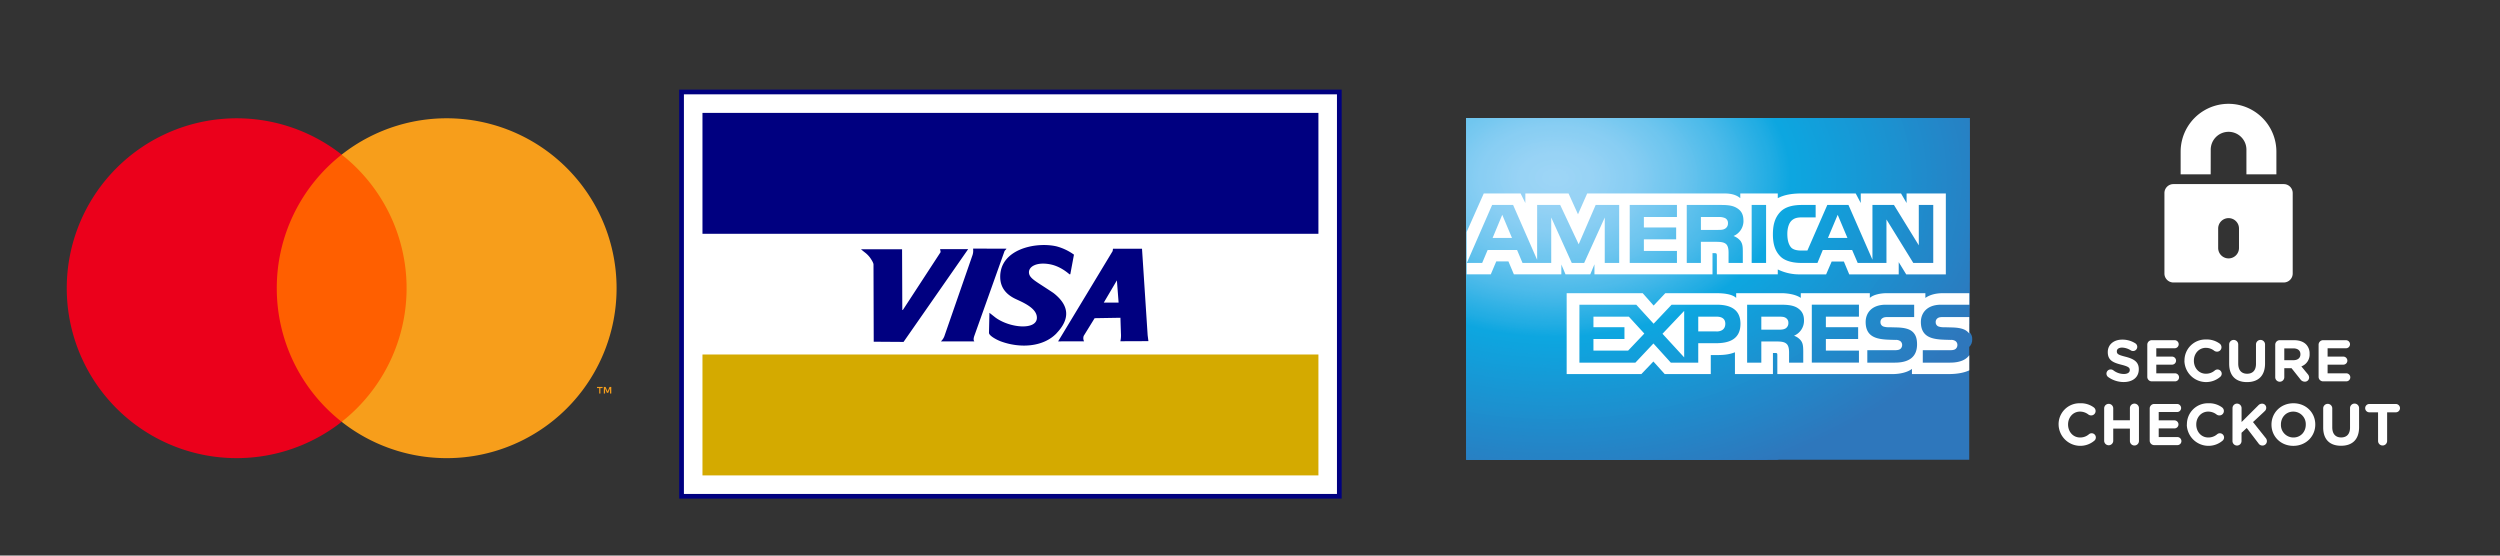 <?xml version="1.0" encoding="UTF-8" standalone="no"?>
<svg
   id="Layer_1"
   data-name="Layer 1"
   width="1800"
   height="400"
   viewBox="0 0 1800 400"
   version="1.1"
   xmlns="http://www.w3.org/2000/svg"
   xmlns:svg="http://www.w3.org/2000/svg">
  <rect x="0" y="0" width="1800" height="400" fill="#333333" stroke="none"/>
  <defs
     id="defs7">
    <style
       id="style2">.cls-1{fill:none;}.cls-2{clip-path:url(#clip-path);}.cls-3{fill:#2e77bc;}.cls-4{fill:#2d78bd;}.cls-5{fill:#2d79be;}.cls-6{fill:#2c7abe;}.cls-7{fill:#2b7bbf;}.cls-8{fill:#2a7cc0;}.cls-9{fill:#2a7dc1;}.cls-10{fill:#297ec1;}.cls-11{fill:#287fc2;}.cls-12{fill:#2880c3;}.cls-13{fill:#2781c4;}.cls-14{fill:#2682c5;}.cls-15{fill:#2583c5;}.cls-16{fill:#2584c6;}.cls-17{fill:#2485c7;}.cls-18{fill:#2386c8;}.cls-19{fill:#2387c9;}.cls-20{fill:#2288c9;}.cls-21{fill:#2189ca;}.cls-22{fill:#208acb;}.cls-23{fill:#208bcc;}.cls-24{fill:#1f8ccc;}.cls-25{fill:#1e8dcd;}.cls-26{fill:#1e8fce;}.cls-27{fill:#1d90cf;}.cls-28{fill:#1c91d0;}.cls-29{fill:#1b92d0;}.cls-30{fill:#1b93d1;}.cls-31{fill:#1a94d2;}.cls-32{fill:#1995d3;}.cls-33{fill:#1896d3;}.cls-34{fill:#1897d4;}.cls-35{fill:#1798d5;}.cls-36{fill:#1699d6;}.cls-37{fill:#169ad7;}.cls-38{fill:#159bd7;}.cls-39{fill:#149cd8;}.cls-40{fill:#139dd9;}.cls-41{fill:#139eda;}.cls-42{fill:#129fdb;}.cls-43{fill:#11a0db;}.cls-44{fill:#11a1dc;}.cls-45{fill:#10a2dd;}.cls-46{fill:#0fa3de;}.cls-47{fill:#0ea4de;}.cls-48{fill:#0ea5df;}.cls-49{fill:#0da6e0;}.cls-50{fill:#0ea6e0;}.cls-51{fill:#0fa7e0;}.cls-52{fill:#10a7e0;}.cls-53{fill:#11a7e1;}.cls-54{fill:#12a8e1;}.cls-55{fill:#13a8e1;}.cls-56{fill:#14a8e1;}.cls-57{fill:#15a9e1;}.cls-58{fill:#16a9e1;}.cls-59{fill:#17a9e1;}.cls-60{fill:#19aae2;}.cls-61{fill:#1aaae2;}.cls-62{fill:#1baae2;}.cls-63{fill:#1cabe2;}.cls-64{fill:#1dabe2;}.cls-65{fill:#1eabe2;}.cls-66{fill:#1face2;}.cls-67{fill:#20ace3;}.cls-68{fill:#21ace3;}.cls-69{fill:#22ade3;}.cls-70{fill:#23ade3;}.cls-71{fill:#24ade3;}.cls-72{fill:#25aee3;}.cls-73{fill:#26aee4;}.cls-74{fill:#27aee4;}.cls-75{fill:#28afe4;}.cls-76{fill:#29afe4;}.cls-77{fill:#2aafe4;}.cls-78{fill:#2bb0e4;}.cls-79{fill:#2cb0e5;}.cls-80{fill:#2db0e5;}.cls-81{fill:#2eb1e5;}.cls-82{fill:#2fb1e5;}.cls-83{fill:#30b1e5;}.cls-84{fill:#31b2e5;}.cls-85{fill:#32b2e6;}.cls-86{fill:#33b2e6;}.cls-87{fill:#34b3e6;}.cls-88{fill:#35b3e6;}.cls-89{fill:#36b3e6;}.cls-90{fill:#37b4e6;}.cls-91{fill:#39b4e7;}.cls-92{fill:#3ab4e7;}.cls-93{fill:#3bb5e7;}.cls-94{fill:#3cb5e7;}.cls-95{fill:#3db5e7;}.cls-96{fill:#3eb6e7;}.cls-97{fill:#3fb6e8;}.cls-98{fill:#40b6e8;}.cls-99{fill:#41b7e8;}.cls-100{fill:#42b7e8;}.cls-101{fill:#43b7e8;}.cls-102{fill:#44b8e8;}.cls-103{fill:#45b8e9;}.cls-104{fill:#46b8e9;}.cls-105{fill:#47b9e9;}.cls-106{fill:#48b9e9;}.cls-107{fill:#49b9e9;}.cls-108{fill:#4abae9;}.cls-109{fill:#4bbaea;}.cls-110{fill:#4cbaea;}.cls-111{fill:#4dbbea;}.cls-112{fill:#4ebbea;}.cls-113{fill:#4fbbea;}.cls-114{fill:#50bcea;}.cls-115{fill:#51bcea;}.cls-116{fill:#52bceb;}.cls-117{fill:#53bdeb;}.cls-118{fill:#54bdeb;}.cls-119{fill:#55bdeb;}.cls-120{fill:#56beeb;}.cls-121{fill:#57beeb;}.cls-122{fill:#58beec;}.cls-123{fill:#59bfec;}.cls-124{fill:#5abfec;}.cls-125{fill:#5bbfec;}.cls-126{fill:#5cc0ec;}.cls-127{fill:#5dc0ec;}.cls-128{fill:#5ec0ec;}.cls-129{fill:#60c1ed;}.cls-130{fill:#61c1ed;}.cls-131{fill:#62c1ed;}.cls-132{fill:#63c2ed;}.cls-133{fill:#64c2ed;}.cls-134{fill:#65c2ed;}.cls-135{fill:#66c3ed;}.cls-136{fill:#67c3ee;}.cls-137{fill:#68c3ee;}.cls-138{fill:#69c4ee;}.cls-139{fill:#6ac4ee;}.cls-140{fill:#6bc4ee;}.cls-141{fill:#6cc5ee;}.cls-142{fill:#6dc5ef;}.cls-143{fill:#6ec5ef;}.cls-144{fill:#6fc6ef;}.cls-145{fill:#70c6ef;}.cls-146{fill:#71c6ef;}.cls-147{fill:#72c7ef;}.cls-148{fill:#73c7f0;}.cls-149{fill:#74c7f0;}.cls-150{fill:#75c8f0;}.cls-151{fill:#76c8f0;}.cls-152{fill:#77c8f0;}.cls-153{fill:#78c9f0;}.cls-154{fill:#79c9f1;}.cls-155{fill:#7ac9f1;}.cls-156{fill:#7bcaf1;}.cls-157{fill:#7dcaf1;}.cls-158{fill:#7ecaf1;}.cls-159{fill:#7fcbf1;}.cls-160{fill:#80cbf2;}.cls-161{fill:#81cbf2;}.cls-162{fill:#82ccf2;}.cls-163{fill:#83ccf2;}.cls-164{fill:#84ccf2;}.cls-165{fill:#85cdf2;}.cls-166{fill:#86cdf3;}.cls-167{fill:#87cdf3;}.cls-168{fill:#88cef3;}.cls-169{fill:#89cef3;}.cls-170{fill:#8acef3;}.cls-171{fill:#8bcff3;}.cls-172{fill:#8ccff3;}.cls-173{fill:#8dcff4;}.cls-174{fill:#8ed0f4;}.cls-175{fill:#8fd0f4;}.cls-176{fill:#91d1f4;}.cls-177{fill:#92d1f4;}.cls-178{fill:#93d1f4;}.cls-179{fill:#94d2f4;}.cls-180{fill:#95d2f5;}.cls-181{fill:#96d2f5;}.cls-182{fill:#97d3f5;}.cls-183{fill:#98d3f5;}.cls-184{fill:#99d4f5;}.cls-185{fill:#9bd4f6;}.cls-186{fill:#9cd5f6;}.cls-187{fill:#9dd5f6;}.cls-188{fill:#fff;}.cls-189{fill:#ff5f00;}.cls-190{fill:#eb001b;}.cls-191{fill:#f79e1b;}.cls-192,.cls-194{fill:navy;}.cls-193{fill:#d4aa00;}.cls-194{fill-rule:evenodd;}</style>
    <clipPath
       id="clip-path">
      <path
         class="cls-1"
         d="M1417.85,85H1056V331h361.85V249.81a7.2,7.2,0,0,0,2.15-5.41,6.6,6.6,0,0,0-2.15-5.39"
         id="path4" />
    </clipPath>
  </defs>
  <g
     class="cls-2"
     clip-path="url(#clip-path)"
     id="g393">
    <rect
       class="cls-3"
       x="1056"
       y="85"
       width="364"
       height="246"
       id="rect9" />
    <path
       class="cls-3"
       d="M1421,128V84H1055V332h212.06v3.31q7.43-2.43,14.64-5.08,14.43-5.31,28-11.52A347.3,347.3,0,0,0,1360,290.62a281.68,281.68,0,0,0,41.47-34,234.66,234.66,0,0,0,17-19q3.93-4.87,7.5-9.91H1421Z"
       id="path11" />
    <path
       class="cls-4"
       d="M1421,128V84H1055V332h195.61v5.66c40.2-11.52,76.39-28.18,106.79-48.77a277.94,277.94,0,0,0,41-33.68,231.63,231.63,0,0,0,16.83-18.76q3.87-4.84,7.42-9.81H1421Z"
       id="path13" />
    <path
       class="cls-5"
       d="M1421,128V84H1055V332h194.21v3.4c39.76-11.39,75.56-27.87,105.63-48.24s54.41-44.62,71.23-71.56H1421Z"
       id="path15" />
    <path
       class="cls-6"
       d="M1421,128V84H1055V332h192.8v1.15c39.33-11.27,74.75-27.57,104.49-47.72s53.81-44.14,70.45-70.78H1421Z"
       id="path17" />
    <path
       class="cls-7"
       d="M1421,128V84H1055V332h161.52v6.3q15.27-3.21,29.87-7.4c38.9-11.15,73.93-27.27,103.34-47.2s53.23-43.65,69.68-70q3.09-4.95,5.82-10H1421Z"
       id="path19" />
    <path
       class="cls-8"
       d="M1421,128V84H1055V332h160.45v4q15.1-3.18,29.54-7.32c38.46-11,73.1-27,102.19-46.67s52.63-43.17,68.9-69.22a178,178,0,0,0,10.81-20H1421Z"
       id="path21" />
    <path
       class="cls-9"
       d="M1421,128V84H1055V332h128.91v6.93a433.36,433.36,0,0,0,59.67-12.54c38-10.9,72.28-26.67,101.05-46.15s52-42.69,68.12-68.45A175.56,175.56,0,0,0,1423.44,192H1421Z"
       id="path23" />
    <path
       class="cls-10"
       d="M1421,128V84H1055V332h128.18v4.54a427.54,427.54,0,0,0,59-12.41c37.6-10.77,71.46-26.36,99.89-45.62s51.45-42.2,67.35-67.67a166,166,0,0,0,18.32-40H1421Z"
       id="path25" />
    <path
       class="cls-11"
       d="M1421,128V84H1055V332h64.85v6.41c85.78,0,163.45-23.55,219.67-61.63,28.11-19,50.85-41.72,66.57-66.89a164.05,164.05,0,0,0,18.11-39.5H1421Z"
       id="path27" />
    <path
       class="cls-12"
       d="M1426.9,128a144.49,144.49,0,0,0-6.24-41.92c-.51-1.69-1.06-3.38-1.63-5.06v3H1055V330.64h-4.5q3.72.58,7.47,1.1a450.92,450.92,0,0,0,61.88,4.23C1289.43,336,1426.9,242.85,1426.9,128Z"
       id="path29" />
    <path
       class="cls-13"
       d="M1423.28,128a142.88,142.88,0,0,0-6.16-41.43c-.51-1.67-1-3.34-1.61-5V84H1055V328.26h-3.68c2.45.38,4.9.74,7.37,1.08a445.5,445.5,0,0,0,61.16,4.18C1287.43,333.52,1423.28,241.49,1423.28,128Z"
       id="path31" />
    <path
       class="cls-14"
       d="M1419.67,128a141.2,141.2,0,0,0-6.09-40.93q-1.5-5-3.35-9.83V84H1055V325.87h-2.86q3.61.57,7.28,1.08a441.3,441.3,0,0,0,60.43,4.12C1285.44,331.07,1419.67,240.14,1419.67,128Z"
       id="path33" />
    <path
       class="cls-15"
       d="M1416.06,128a139.2,139.2,0,0,0-6-40.44q-1.49-4.91-3.31-9.71V84H1055V323.49h-2c2.39.37,4.79.73,7.2,1.06a435.5,435.5,0,0,0,59.7,4.08C1283.44,328.63,1416.06,238.79,1416.06,128Z"
       id="path35" />
    <path
       class="cls-16"
       d="M1412.45,128a137.59,137.59,0,0,0-6-39.95q-1.45-4.83-3.27-9.59V84H1055V321.1h-1.23q3.54.56,7.11,1a429.81,429.81,0,0,0,59,4C1281.45,326.18,1412.45,237.44,1412.45,128Z"
       id="path37" />
    <path
       class="cls-17"
       d="M1408.83,128A136,136,0,0,0,1403,88.52q-1.44-4.77-3.22-9.47v5H1055V318.72h-.42q3.5.54,7,1a425.62,425.62,0,0,0,58.24,4C1279.45,323.73,1408.83,236.09,1408.83,128Z"
       id="path39" />
    <path
       class="cls-18"
       d="M1405.22,128a134,134,0,0,0-5.8-39q-1.43-4.72-3.18-9.35V84H1055V315.2h-6.47q6.84,1.19,13.8,2.16a420.07,420.07,0,0,0,57.52,3.93C1277.46,321.29,1405.22,234.74,1405.22,128Z"
       id="path41" />
    <path
       class="cls-19"
       d="M1401.61,128a132.73,132.73,0,0,0-5.72-38.47q-1.41-4.67-3.15-9.23V84H1055V312.83h-5.57c4.5.78,9,1.5,13.63,2.13a414.17,414.17,0,0,0,56.79,3.88C1275.46,318.84,1401.61,233.39,1401.61,128Z"
       id="path43" />
    <path
       class="cls-20"
       d="M1398,128a131.12,131.12,0,0,0-5.65-38q-1.39-4.59-3.11-9.11V84H1055V310.46h-4.67c4.45.77,8.93,1.48,13.46,2.1a408.49,408.49,0,0,0,56.06,3.83C1273.46,316.39,1398,232,1398,128Z"
       id="path45" />
    <path
       class="cls-21"
       d="M1394.38,128a129.38,129.38,0,0,0-5.57-37.48q-1.38-4.55-3.07-9V84H1055V308.09h-3.76q6.57,1.14,13.28,2.08a404.3,404.3,0,0,0,55.33,3.77C1271.47,313.94,1394.38,230.68,1394.38,128Z"
       id="path47" />
    <path
       class="cls-22"
       d="M1390.77,128a127.48,127.48,0,0,0-5.5-37q-1.35-4.48-3-8.88V84H1055V305.72h-2.86q6.49,1.13,13.11,2a398.49,398.49,0,0,0,54.6,3.73C1269.47,311.5,1390.77,229.33,1390.77,128Z"
       id="path49" />
    <path
       class="cls-23"
       d="M1387.16,128a125.87,125.87,0,0,0-5.43-36.5q-1.34-4.41-3-8.76V84H1055V303.35h-2q6.4,1.11,12.93,2a393.06,393.06,0,0,0,53.88,3.68C1267.48,309.05,1387.16,228,1387.16,128Z"
       id="path51" />
    <path
       class="cls-24"
       d="M1383.55,128a124.09,124.09,0,0,0-5.36-36q-1.32-4.37-2.94-8.65V84H1055V301h-1.06q6.33,1.09,12.76,2a387.27,387.27,0,0,0,53.15,3.63C1265.48,306.6,1383.55,226.63,1383.55,128Z"
       id="path53" />
    <path
       class="cls-25"
       d="M1379.94,128a122.19,122.19,0,0,0-5.29-35.51q-1.29-4.31-2.9-8.52v0H1055V298.61h-.15q6.23,1.08,12.58,2a383.06,383.06,0,0,0,52.42,3.58C1263.49,304.16,1379.94,225.28,1379.94,128Z"
       id="path55" />
    <path
       class="cls-26"
       d="M1376.32,128a120.57,120.57,0,0,0-5.21-35c-.85-2.82-1.81-5.63-2.86-8.4-.53-1.39-1.08-2.77-1.66-4.15V84H1055V295.12h-5.37q3,.58,6.12,1.12,6.15,1.06,12.41,1.94a377.27,377.27,0,0,0,51.69,3.53C1261.49,301.71,1376.32,223.93,1376.32,128Z"
       id="path57" />
    <path
       class="cls-27"
       d="M1372.71,128a118.9,118.9,0,0,0-5.14-34.52A126,126,0,0,0,1361.34,77v7H1055V292.76h-4.38q3,.58,6,1.11,6.06,1,12.24,1.91a371.59,371.59,0,0,0,51,3.48C1259.5,299.26,1372.71,222.58,1372.71,128Z"
       id="path59" />
    <path
       class="cls-28"
       d="M1369.1,128A117.29,117.29,0,0,0,1364,94a125.81,125.81,0,0,0-6.14-16.18V84H1055V290.41h-3.39q3,.57,5.94,1.09,6,1,12.06,1.89a367.64,367.64,0,0,0,50.24,3.43C1257.5,296.82,1369.1,221.22,1369.1,128Z"
       id="path61" />
    <path
       class="cls-29"
       d="M1365.49,128a115.67,115.67,0,0,0-5-33.54,124.19,124.19,0,0,0-6.06-15.94V84H1055V288.06h-2.4c1.94.37,3.9.73,5.86,1.07q5.88,1,11.88,1.86a361.85,361.85,0,0,0,49.51,3.38C1255.51,294.37,1365.49,219.87,1365.49,128Z"
       id="path63" />
    <path
       class="cls-30"
       d="M1361.87,128a114,114,0,0,0-4.91-33,123.7,123.7,0,0,0-6-15.72V84H1055V285.7h-1.41c1.91.37,3.84.72,5.77,1.06,3.87.67,7.77,1.29,11.71,1.83a354.59,354.59,0,0,0,48.78,3.33C1253.51,291.92,1361.87,218.52,1361.87,128Z"
       id="path65" />
    <path
       class="cls-31"
       d="M1358.26,128a112.37,112.37,0,0,0-4.84-32.55A121.45,121.45,0,0,0,1347.54,80v4H1055V282.21h-6q11.19,2.37,22.85,4a348.8,348.8,0,0,0,48,3.28C1251.52,289.47,1358.26,217.17,1358.26,128Z"
       id="path67" />
    <path
       class="cls-32"
       d="M1354.65,128a110.47,110.47,0,0,0-4.77-32.06,119.2,119.2,0,0,0-5.79-15.24V84H1055V279.88h-5q11,2.33,22.51,3.92a344.58,344.58,0,0,0,47.32,3.23C1249.52,287,1354.65,215.82,1354.65,128Z"
       id="path69" />
    <path
       class="cls-33"
       d="M1351,128a108.81,108.81,0,0,0-4.7-31.57,117.52,117.52,0,0,0-5.7-15V84H1055V277.54h-3.9q10.86,2.29,22.15,3.86a339.05,339.05,0,0,0,46.6,3.18C1247.53,284.58,1351,214.47,1351,128Z"
       id="path71" />
    <path
       class="cls-34"
       d="M1347.42,128a107.08,107.08,0,0,0-4.62-31.07,114.06,114.06,0,0,0-5.61-14.78V84H1055V275.2h-2.83q10.69,2.25,21.81,3.8a333.37,333.37,0,0,0,45.87,3.13C1245.53,282.13,1347.42,213.12,1347.42,128Z"
       id="path73" />
    <path
       class="cls-35"
       d="M1343.81,128a105.18,105.18,0,0,0-4.55-30.58,113.29,113.29,0,0,0-5.52-14.54V84H1055V272.87h-1.75q10.51,2.2,21.46,3.73a327.57,327.57,0,0,0,45.14,3.09C1243.54,279.69,1343.81,211.76,1343.81,128Z"
       id="path75" />
    <path
       class="cls-36"
       d="M1340.2,128a103.57,103.57,0,0,0-4.48-30.09,110.14,110.14,0,0,0-5.43-14.3V84H1055V270.53h-.68q10.35,2.18,21.12,3.68a323.26,323.26,0,0,0,44.41,3C1241.54,277.24,1340.2,210.41,1340.2,128Z"
       id="path77" />
    <path
       class="cls-37"
       d="M1336.59,128a101.84,101.84,0,0,0-4.41-29.59,108.94,108.94,0,0,0-5.34-14.07c-1-2.3-2.19-4.58-3.4-6.82V84H1055V267.08h-4.67c1.68.38,3.37.76,5.06,1.11q10.18,2.15,20.78,3.62a317.58,317.58,0,0,0,43.68,3C1239.55,274.79,1336.59,209.06,1336.59,128Z"
       id="path79" />
    <path
       class="cls-38"
       d="M1333,128a100.61,100.61,0,0,0-4.33-29.1A108,108,0,0,0,1323.39,85q-1.55-3.39-3.35-6.7V84H1055V264.76h-3.51c1.65.38,3.31.74,5,1.1,6.67,1.4,13.49,2.59,20.42,3.55a312,312,0,0,0,43,2.94C1237.55,272.35,1333,207.71,1333,128Z"
       id="path81" />
    <path
       class="cls-39"
       d="M1329.36,128a98.65,98.65,0,0,0-4.25-28.61,107.26,107.26,0,0,0-5.17-13.6q-1.53-3.33-3.29-6.59V84H1055V262.44h-2.35q2.43.56,4.89,1.08,9.84,2.07,20.08,3.5a307.83,307.83,0,0,0,42.23,2.88C1235.56,269.9,1329.36,206.36,1329.36,128Z"
       id="path83" />
    <path
       class="cls-40"
       d="M1325.75,128a97,97,0,0,0-4.18-28.11,103.65,103.65,0,0,0-5.08-13.37q-1.5-3.27-3.23-6.48v4H1055V259h-6q4.73,1.17,9.57,2.19c6.44,1.36,13,2.51,19.73,3.44a302,302,0,0,0,41.5,2.83C1233.56,267.45,1325.75,205,1325.75,128Z"
       id="path85" />
    <path
       class="cls-41"
       d="M1322.14,128a95.37,95.37,0,0,0-4.11-27.62,102.89,102.89,0,0,0-5-13.13q-1.47-3.23-3.18-6.37V84H1055V256.69h-4.71q4.65,1.15,9.4,2.15,9.51,2,19.39,3.38a296.35,296.35,0,0,0,40.77,2.79C1231.57,265,1322.14,203.66,1322.14,128Z"
       id="path87" />
    <path
       class="cls-42"
       d="M1318.53,128a93.42,93.42,0,0,0-4-27.13,99.17,99.17,0,0,0-4.9-12.89c-1-2.11-2-4.2-3.12-6.26V84H1055V254.39h-3.47c3,.76,6.12,1.46,9.24,2.12q9.33,2,19,3.31a290.56,290.56,0,0,0,40,2.74C1229.57,262.56,1318.53,202.3,1318.53,128Z"
       id="path89" />
    <path
       class="cls-43"
       d="M1314.91,128a91.68,91.68,0,0,0-4-26.63,99.22,99.22,0,0,0-4.81-12.67c-1-2.07-2-4.11-3.06-6.14V84H1055V252.09h-2.22c3,.74,6,1.44,9.06,2.08q9.17,1.94,18.69,3.26a286.62,286.62,0,0,0,39.32,2.68C1227.58,260.11,1314.91,201,1314.91,128Z"
       id="path91" />
    <path
       class="cls-44"
       d="M1311.3,128c0-17.91-5.36-35-15-50.48V84H1055V249.8h-1c2.93.72,5.9,1.4,8.89,2q9,1.9,18.35,3.2a280.94,280.94,0,0,0,38.59,2.63C1225.58,257.66,1311.3,199.6,1311.3,128Z"
       id="path93" />
    <path
       class="cls-45"
       d="M1307.69,128c0-17.57-5.26-34.31-14.76-49.53V84H1055V246.39h-4q2.13.57,4.29,1.11,4.32,1.06,8.73,2,8.82,1.86,18,3.13a275.13,275.13,0,0,0,37.86,2.59C1223.59,255.22,1307.69,198.25,1307.69,128Z"
       id="path95" />
    <path
       class="cls-46"
       d="M1304.08,128c0-17.23-5.16-33.65-14.48-48.58V84H1055V243h-6.86a260.84,260.84,0,0,0,71.71,9.81C1221.59,252.77,1304.08,196.9,1304.08,128Z"
       id="path97" />
    <path
       class="cls-47"
       d="M1300.46,128c0-16.9-5-33-14.19-47.63V84H1055V240.71h-5.46a256,256,0,0,0,70.31,9.61C1219.6,250.32,1300.46,195.55,1300.46,128Z"
       id="path99" />
    <path
       class="cls-48"
       d="M1296.85,128c0-16.56-4.95-32.33-13.91-46.67V84H1055V238.45h-4a250.69,250.69,0,0,0,68.9,9.43C1217.6,247.88,1296.85,194.2,1296.85,128Z"
       id="path101" />
    <path
       class="cls-49"
       d="M1293.24,128c0-16.22-4.85-31.67-13.63-45.72V84H1055V236.2h-2.65a245.92,245.92,0,0,0,67.5,9.23C1215.61,245.43,1293.24,192.84,1293.24,128Z"
       id="path103" />
    <path
       class="cls-49"
       d="M1289.63,128c0-15.88-4.75-31-13.35-44.77V84H1055V234h-1.24a240.93,240.93,0,0,0,66.09,9C1213.61,243,1289.63,191.49,1289.63,128Z"
       id="path105" />
    <path
       class="cls-50"
       d="M1288.93,128c0-15.82-4.74-30.88-13.29-44.58V84H1055V233.51h-1a239.83,239.83,0,0,0,65.82,9C1213.23,242.51,1288.93,191.23,1288.93,128Z"
       id="path107" />
    <path
       class="cls-51"
       d="M1288.23,128c0-15.75-4.72-30.75-13.24-44.4V84H1055V233.07h-.69a238.62,238.62,0,0,0,65.54,9C1212.84,242,1288.23,191,1288.23,128Z"
       id="path109" />
    <path
       class="cls-52"
       d="M1287.52,128c0-15.69-4.69-30.63-13.17-44.22V84H1055V232.63h-.42a237.53,237.53,0,0,0,65.27,8.93C1212.45,241.56,1287.52,190.71,1287.52,128Z"
       id="path111" />
    <path
       class="cls-53"
       d="M1286.82,128c0-15.62-4.67-30.5-13.12-44v0H1055V232.2h-.15a236.77,236.77,0,0,0,65,8.88C1212.07,241.08,1286.82,190.44,1286.82,128Z"
       id="path113" />
    <path
       class="cls-54"
       d="M1286.12,128c0-15.56-4.65-30.37-13.06-43.85q-1.59-2.52-3.33-5V84H1055V230.66h-3.58c1.23.38,2.46.74,3.7,1.1a235.68,235.68,0,0,0,64.73,8.85C1211.68,240.61,1286.12,190.18,1286.12,128Z"
       id="path115" />
    <path
       class="cls-55"
       d="M1285.42,128c0-15.49-4.63-30.24-13-43.66-1.05-1.68-2.15-3.33-3.32-5V84H1055V229.07h-6.94c2.42.79,4.86,1.54,7.34,2.25a234.47,234.47,0,0,0,64.45,8.81C1211.29,240.13,1285.42,189.92,1285.42,128Z"
       id="path117" />
    <path
       class="cls-56"
       d="M1284.72,128c0-15.42-4.61-30.11-13-43.48q-1.57-2.5-3.31-4.94V84H1055V228.65h-6.63c2.4.78,4.83,1.53,7.3,2.23a233.33,233.33,0,0,0,64.18,8.78C1210.9,239.66,1284.72,189.66,1284.72,128Z"
       id="path119" />
    <path
       class="cls-57"
       d="M1284,128c0-15.36-4.59-30-12.9-43.29-1-1.66-2.14-3.31-3.29-4.93V84H1055V228.22h-6.33c2.39.78,4.82,1.52,7.27,2.23a233,233,0,0,0,63.91,8.74C1210.52,239.19,1284,189.4,1284,128Z"
       id="path121" />
    <path
       class="cls-58"
       d="M1283.32,128c0-15.29-4.57-29.86-12.85-43.11-1-1.65-2.12-3.29-3.27-4.9v4H1055V227.79h-6c2.39.78,4.8,1.52,7.25,2.22a231.73,231.73,0,0,0,63.63,8.7C1210.13,238.71,1283.32,189.13,1283.32,128Z"
       id="path123" />
    <path
       class="cls-59"
       d="M1282.62,128c0-15.23-4.56-29.73-12.79-42.92q-1.55-2.48-3.26-4.89V84H1055V227.36h-5.72c2.37.78,4.77,1.51,7.21,2.21a230.59,230.59,0,0,0,63.36,8.67C1209.74,238.24,1282.62,188.87,1282.62,128Z"
       id="path125" />
    <path
       class="cls-60"
       d="M1281.92,128c0-15.16-4.54-29.6-12.74-42.74-1-1.64-2.11-3.26-3.24-4.86V84H1055V226.94h-5.42c2.36.77,4.76,1.5,7.18,2.19a229.5,229.5,0,0,0,63.09,8.63C1209.36,237.76,1281.92,188.61,1281.92,128Z"
       id="path127" />
    <path
       class="cls-61"
       d="M1281.22,128c0-15.1-4.52-29.47-12.68-42.55q-1.53-2.46-3.23-4.84V84H1055V226.51h-5.11q3.52,1.16,7.14,2.19a228.8,228.8,0,0,0,62.82,8.59C1209,237.29,1281.22,188.35,1281.22,128Z"
       id="path129" />
    <path
       class="cls-62"
       d="M1280.52,128c0-15-4.5-29.35-12.63-42.37-1-1.63-2.09-3.23-3.22-4.82V84H1055V226.08h-4.81q3.51,1.14,7.12,2.18a227.53,227.53,0,0,0,62.54,8.55C1208.58,236.81,1280.52,188.08,1280.52,128Z"
       id="path131" />
    <path
       class="cls-63"
       d="M1279.82,128c0-15-4.48-29.22-12.57-42.18-1-1.62-2.08-3.22-3.21-4.8v3H1055V225.65h-4.51c2.33.76,4.7,1.49,7.09,2.17a226.44,226.44,0,0,0,62.27,8.52C1208.2,236.34,1279.82,187.82,1279.82,128Z"
       id="path133" />
    <path
       class="cls-64"
       d="M1279.12,128c0-14.9-4.46-29.09-12.52-42q-1.51-2.42-3.19-4.78V84H1055V225.22h-4.2q3.48,1.14,7,2.16a225.73,225.73,0,0,0,62,8.48C1207.81,235.86,1279.12,187.56,1279.12,128Z"
       id="path135" />
    <path
       class="cls-65"
       d="M1278.42,128c0-14.83-4.44-29-12.47-41.81q-1.5-2.42-3.17-4.76V84H1055V224.8h-3.9q3.47,1.13,7,2.15a225,225,0,0,0,61.73,8.44C1207.42,235.39,1278.42,187.3,1278.42,128Z"
       id="path137" />
    <path
       class="cls-66"
       d="M1277.71,128c0-14.77-4.41-28.83-12.4-41.63a97.82,97.82,0,0,0-6.65-9.35v7H1055V224.37h-3.6c2.3.75,4.64,1.46,7,2.14a223.71,223.71,0,0,0,61.45,8.4C1207,234.91,1277.71,187,1277.71,128Z"
       id="path139" />
    <path
       class="cls-67"
       d="M1277,128c0-14.7-4.39-28.71-12.35-41.44a97,97,0,0,0-6.62-9.31V84H1055V223.94h-3.29q3.43,1.13,7,2.13a222.61,222.61,0,0,0,61.18,8.37C1206.65,234.44,1277,186.77,1277,128Z"
       id="path141" />
    <path
       class="cls-68"
       d="M1276.31,128c0-14.64-4.38-28.58-12.29-41.26a96,96,0,0,0-6.59-9.26V84H1055V223.51h-3c2.28.75,4.59,1.45,6.93,2.13a221.86,221.86,0,0,0,60.91,8.32C1206.26,234,1276.31,186.51,1276.31,128Z"
       id="path143" />
    <path
       class="cls-69"
       d="M1275.61,128c0-14.57-4.36-28.45-12.24-41.07a95.28,95.28,0,0,0-6.56-9.23V84H1055V223.08h-2.68c2.27.75,4.57,1.45,6.9,2.12a220.64,220.64,0,0,0,60.63,8.29C1205.87,233.49,1275.61,186.25,1275.61,128Z"
       id="path145" />
    <path
       class="cls-70"
       d="M1274.91,128c0-14.51-4.34-28.32-12.18-40.89a99.19,99.19,0,0,0-6.53-9.18V84H1055V222.66h-2.38c2.26.73,4.55,1.44,6.87,2.1a219.55,219.55,0,0,0,60.36,8.25C1205.49,233,1274.91,186,1274.91,128Z"
       id="path147" />
    <path
       class="cls-70"
       d="M1274.21,128c0-14.44-4.32-28.19-12.13-40.7a94.82,94.82,0,0,0-6.5-9.15V84H1055V222.23h-2.08q3.38,1.1,6.84,2.09a218.79,218.79,0,0,0,60.09,8.22C1205.1,232.54,1274.21,185.73,1274.21,128Z"
       id="path149" />
    <path
       class="cls-71"
       d="M1273.4,128c0-14.36-4.3-28-12.07-40.49a93.73,93.73,0,0,0-6.47-9.09V84H1055V221.73h-1.72c2.23.73,4.5,1.43,6.8,2.08a217.34,217.34,0,0,0,59.77,8.18C1204.65,232,1273.4,185.42,1273.4,128Z"
       id="path151" />
    <path
       class="cls-72"
       d="M1272.58,128c0-14.29-4.27-27.9-12-40.28a94.38,94.38,0,0,0-6.43-9V84H1055V221.23h-1.37c2.23.73,4.48,1.42,6.77,2.08a216.6,216.6,0,0,0,59.45,8.13C1204.2,231.44,1272.58,185.12,1272.58,128Z"
       id="path153" />
    <path
       class="cls-73"
       d="M1271.77,128c0-14.21-4.26-27.75-11.94-40.06a93.53,93.53,0,0,0-6.4-9V84H1055V220.74h-1q3.33,1.08,6.73,2.06a215.61,215.61,0,0,0,59.14,8.08C1203.75,230.88,1271.77,184.81,1271.77,128Z"
       id="path155" />
    <path
       class="cls-74"
       d="M1271,128c0-14.14-4.23-27.6-11.87-39.85a94.2,94.2,0,0,0-6.37-8.94V84H1055V220.24h-.66q3.3,1.08,6.69,2a214.1,214.1,0,0,0,58.82,8C1203.3,230.33,1271,184.51,1271,128Z"
       id="path157" />
    <path
       class="cls-75"
       d="M1270.14,128c0-14.06-4.21-27.45-11.81-39.63a95,95,0,0,0-6.33-8.9V84H1055V217.49h-6.79q6.39,2.35,13.14,4.29a213,213,0,0,0,58.5,8C1202.85,229.78,1270.14,184.2,1270.14,128Z"
       id="path159" />
    <path
       class="cls-76"
       d="M1269.32,128c0-14-4.18-27.3-11.75-39.42a93.39,93.39,0,0,0-6.29-8.85V84H1055V217h-6.4q6.35,2.34,13.06,4.26a212,212,0,0,0,58.19,8C1202.4,229.23,1269.32,183.9,1269.32,128Z"
       id="path161" />
    <path
       class="cls-77"
       d="M1268.51,128c0-13.91-4.16-27.15-11.69-39.2a91.15,91.15,0,0,0-6.26-8.8v4H1055V216.52h-6c4.21,1.55,8.55,3,13,4.24a210.53,210.53,0,0,0,57.87,7.92C1202,228.68,1268.51,183.59,1268.51,128Z"
       id="path163" />
    <path
       class="cls-78"
       d="M1267.69,128c0-13.83-4.14-27-11.62-39a93.11,93.11,0,0,0-6.22-8.75V84H1055V216h-5.62c4.18,1.54,8.5,3,12.92,4.21a209.4,209.4,0,0,0,57.55,7.87C1201.5,228.12,1267.69,183.29,1267.69,128Z"
       id="path165" />
    <path
       class="cls-79"
       d="M1266.88,128c0-13.76-4.12-26.86-11.56-38.77a92.24,92.24,0,0,0-6.19-8.71V84H1055V215.55h-5.24c4.17,1.53,8.46,2.94,12.86,4.2a208.34,208.34,0,0,0,57.23,7.82C1201.05,227.57,1266.88,183,1266.88,128Z"
       id="path167" />
    <path
       class="cls-80"
       d="M1266.06,128a72.29,72.29,0,0,0-11.49-38.56,89.86,89.86,0,0,0-6.16-8.65V84H1055V215.07h-4.85q6.22,2.28,12.78,4.17a207.34,207.34,0,0,0,56.92,7.78C1200.6,227,1266.06,182.68,1266.06,128Z"
       id="path169" />
    <path
       class="cls-81"
       d="M1265.25,128a71.87,71.87,0,0,0-11.43-38.34A88.9,88.9,0,0,0,1247.7,81v3H1055V214.58h-4.46q6.18,2.28,12.71,4.15a206.21,206.21,0,0,0,56.6,7.74C1200.15,226.47,1265.25,182.37,1265.25,128Z"
       id="path171" />
    <path
       class="cls-82"
       d="M1264.43,128a71.46,71.46,0,0,0-11.36-38.13,89.17,89.17,0,0,0-6.09-8.56V84H1055V214.1h-4.07q6.15,2.25,12.64,4.12a204.71,204.71,0,0,0,56.28,7.7C1199.7,225.92,1264.43,182.07,1264.43,128Z"
       id="path173" />
    <path
       class="cls-83"
       d="M1263.62,128a71.12,71.12,0,0,0-11.3-37.91,88.2,88.2,0,0,0-6.06-8.51V84H1055V213.61h-3.68q6.11,2.25,12.56,4.1a203.77,203.77,0,0,0,56,7.65C1199.25,225.36,1263.62,181.76,1263.62,128Z"
       id="path175" />
    <path
       class="cls-84"
       d="M1262.8,128a70.74,70.74,0,0,0-11.23-37.7,88.86,88.86,0,0,0-6-8.46V84H1055V213.12h-3.29q6.07,2.25,12.49,4.08a202.64,202.64,0,0,0,55.65,7.61C1198.8,224.81,1262.8,181.46,1262.8,128Z"
       id="path177" />
    <path
       class="cls-85"
       d="M1262,128a70.29,70.29,0,0,0-11.17-37.48,88,88,0,0,0-6-8.42V84H1055V212.64h-2.91c4,1.48,8.18,2.84,12.43,4.05a201.08,201.08,0,0,0,55.33,7.57C1198.35,224.26,1262,181.15,1262,128Z"
       id="path179" />
    <path
       class="cls-86"
       d="M1261.17,128a69.91,69.91,0,0,0-11.1-37.27,88.29,88.29,0,0,0-6-8.37V84H1055V212.15h-2.52q6,2.22,12.36,4a200,200,0,0,0,55,7.53C1197.9,223.71,1261.17,180.85,1261.17,128Z"
       id="path181" />
    <path
       class="cls-87"
       d="M1260.36,128a69.47,69.47,0,0,0-11-37,85.83,85.83,0,0,0-5.91-8.32V84H1055V211.67h-2.13q6,2.19,12.28,4a199.4,199.4,0,0,0,54.7,7.48C1197.45,223.16,1260.36,180.54,1260.36,128Z"
       id="path183" />
    <path
       class="cls-88"
       d="M1259.54,128a69.07,69.07,0,0,0-11-36.84,84.87,84.87,0,0,0-5.88-8.27V84H1055V211.18h-1.74q5.94,2.19,12.21,4a197.9,197.9,0,0,0,54.38,7.43C1197,222.6,1259.54,180.24,1259.54,128Z"
       id="path185" />
    <path
       class="cls-89"
       d="M1258.73,128a68.64,68.64,0,0,0-10.92-36.62,84,84,0,0,0-5.85-8.23V84H1055V210.7h-1.35q5.89,2.18,12.14,4a196.77,196.77,0,0,0,54.06,7.39C1196.55,222.05,1258.73,179.93,1258.73,128Z"
       id="path187" />
    <path
       class="cls-90"
       d="M1257.91,128a68.24,68.24,0,0,0-10.85-36.41,85.79,85.79,0,0,0-5.81-8.17V84H1055V210.21h-1q5.87,2.16,12.07,3.94a195.65,195.65,0,0,0,53.74,7.35C1196.1,221.5,1257.91,179.63,1257.91,128Z"
       id="path189" />
    <path
       class="cls-91"
       d="M1257.1,128a67.81,67.81,0,0,0-10.79-36.19,86.74,86.74,0,0,0-5.78-8.13V84H1055V209.73h-.57c3.88,1.43,7.89,2.74,12,3.91a194.32,194.32,0,0,0,53.43,7.31C1195.65,221,1257.1,179.32,1257.1,128Z"
       id="path191" />
    <path
       class="cls-92"
       d="M1256.28,128a67.52,67.52,0,0,0-10.72-36,85.63,85.63,0,0,0-5.74-8.08V84H1055V209.24h-.19q5.81,2.13,11.93,3.89a193.2,193.2,0,0,0,53.11,7.27C1195.2,220.4,1256.28,179,1256.28,128Z"
       id="path193" />
    <path
       class="cls-93"
       d="M1255.47,128a67.06,67.06,0,0,0-10.66-35.76,83.38,83.38,0,0,0-5.71-8c-1-1.3-2.13-2.59-3.27-3.85V84H1055V206.54h-5.48q2.81,1.16,5.68,2.22,5.77,2.12,11.86,3.86a192.08,192.08,0,0,0,52.79,7.22C1194.75,219.84,1255.47,178.71,1255.47,128Z"
       id="path195" />
    <path
       class="cls-94"
       d="M1254.65,128a66.69,66.69,0,0,0-10.59-35.55,83.65,83.65,0,0,0-5.68-8c-1-1.29-2.12-2.57-3.24-3.82V84H1055V206.07h-5c1.85.76,3.73,1.5,5.64,2.2q5.73,2.11,11.78,3.85a191.08,191.08,0,0,0,52.48,7.17C1194.3,219.29,1254.65,178.41,1254.65,128Z"
       id="path197" />
    <path
       class="cls-95"
       d="M1253.84,128a66.23,66.23,0,0,0-10.53-35.33A87.57,87.57,0,0,0,1231,77.23V84H1055V205.6h-4.63q2.76,1.14,5.61,2.18,5.7,2.1,11.71,3.83a190,190,0,0,0,52.16,7.13C1193.85,218.74,1253.84,178.1,1253.84,128Z"
       id="path199" />
    <path
       class="cls-96"
       d="M1253,128a65.83,65.83,0,0,0-10.46-35.12,87.72,87.72,0,0,0-12.28-15.32V84H1055V205.13h-4.21c1.83.75,3.69,1.48,5.58,2.17,3.77,1.39,7.66,2.66,11.64,3.8a188.89,188.89,0,0,0,51.84,7.09C1193.4,218.19,1253,177.8,1253,128Z"
       id="path201" />
    <path
       class="cls-97"
       d="M1252.21,128a65.49,65.49,0,0,0-10.4-34.9,86.34,86.34,0,0,0-12.21-15.23V84H1055V204.66h-3.79q2.73,1.11,5.55,2.15c3.75,1.38,7.61,2.65,11.57,3.78a187.38,187.38,0,0,0,51.52,7C1193,217.64,1252.21,177.49,1252.21,128Z"
       id="path203" />
    <path
       class="cls-98"
       d="M1251.39,128a65,65,0,0,0-10.34-34.69,86,86,0,0,0-12.12-15.13V84H1055V204.18h-3.36c1.8.75,3.64,1.46,5.5,2.15q5.59,2.05,11.5,3.75a186.39,186.39,0,0,0,51.21,7C1192.5,217.08,1251.39,177.19,1251.39,128Z"
       id="path205" />
    <path
       class="cls-99"
       d="M1250.58,128a64.58,64.58,0,0,0-10.28-34.47,85.38,85.38,0,0,0-12-15.05V84H1055V203.71h-2.94c1.79.74,3.62,1.45,5.47,2.13q5.57,2.06,11.43,3.73a185.32,185.32,0,0,0,50.89,7C1192.05,216.53,1250.58,176.88,1250.58,128Z"
       id="path207" />
    <path
       class="cls-100"
       d="M1249.76,128a64.2,64.2,0,0,0-10.21-34.26,84.77,84.77,0,0,0-12-15V84H1055V203.24h-2.52q2.68,1.09,5.44,2.12,5.52,2,11.36,3.7a183.81,183.81,0,0,0,50.57,6.92C1191.6,216,1249.76,176.58,1249.76,128Z"
       id="path209" />
    <path
       class="cls-101"
       d="M1249,128a63.75,63.75,0,0,0-10.15-34,84.16,84.16,0,0,0-11.9-14.86V84H1055V202.77h-2.1q2.67,1.09,5.41,2.1,5.49,2,11.28,3.68a182.81,182.81,0,0,0,50.26,6.88C1191.15,215.43,1249,176.27,1249,128Z"
       id="path211" />
    <path
       class="cls-102"
       d="M1248.13,128a63.46,63.46,0,0,0-10.08-33.83,83.55,83.55,0,0,0-11.83-14.76V84H1055V200h-6.88a154.72,154.72,0,0,0,21.79,8,182.07,182.07,0,0,0,49.94,6.83C1190.7,214.88,1248.13,176,1248.13,128Z"
       id="path213" />
    <path
       class="cls-103"
       d="M1247.32,128a63,63,0,0,0-10-33.61,82.94,82.94,0,0,0-11.75-14.67V84H1055V199.58h-6.42a154.75,154.75,0,0,0,21.65,8,180.62,180.62,0,0,0,49.62,6.78C1190.25,214.32,1247.32,175.66,1247.32,128Z"
       id="path215" />
    <path
       class="cls-104"
       d="M1246.5,128a62.63,62.63,0,0,0-10-33.4A83.15,83.15,0,0,0,1224.87,80v4H1055V199.12h-6a153.36,153.36,0,0,0,21.52,7.91,179.5,179.5,0,0,0,49.3,6.74C1189.8,213.77,1246.5,175.36,1246.5,128Z"
       id="path217" />
    <path
       class="cls-105"
       d="M1245.69,128a62.18,62.18,0,0,0-9.89-33.18,82.53,82.53,0,0,0-11.6-14.48V84H1055V198.66h-5.51a153,153,0,0,0,21.37,7.86,178.5,178.5,0,0,0,49,6.7C1189.35,213.22,1245.69,175.05,1245.69,128Z"
       id="path219" />
    <path
       class="cls-106"
       d="M1244.87,128a61.86,61.86,0,0,0-9.82-33,82.35,82.35,0,0,0-11.53-14.39V84H1055V198.2h-5.06a149.86,149.86,0,0,0,21.24,7.81,177,177,0,0,0,48.67,6.66C1188.9,212.67,1244.87,174.75,1244.87,128Z"
       id="path221" />
    <path
       class="cls-107"
       d="M1244.06,128a61.43,61.43,0,0,0-9.76-32.75,81.34,81.34,0,0,0-11.46-14.3V84H1055V197.75h-4.6a150.8,150.8,0,0,0,21.1,7.75,175.93,175.93,0,0,0,48.35,6.62C1188.45,212.12,1244.06,174.44,1244.06,128Z"
       id="path223" />
    <path
       class="cls-108"
       d="M1243.24,128a61.05,61.05,0,0,0-9.69-32.54,81.49,81.49,0,0,0-11.38-14.2V84H1055V197.29h-4.15a149,149,0,0,0,21,7.7,174.8,174.8,0,0,0,48,6.57C1188,211.56,1243.24,174.14,1243.24,128Z"
       id="path225" />
    <path
       class="cls-109"
       d="M1242.43,128a60.52,60.52,0,0,0-9.64-32.32,80,80,0,0,0-11.3-14.11V84H1055V196.83h-3.69a149.83,149.83,0,0,0,20.82,7.66,173.81,173.81,0,0,0,47.72,6.52C1187.55,211,1242.43,173.84,1242.43,128Z"
       id="path227" />
    <path
       class="cls-110"
       d="M1241.61,128A60.15,60.15,0,0,0,1232,95.87a80.11,80.11,0,0,0-11.22-14V84H1055V196.37h-3.23a146.57,146.57,0,0,0,20.68,7.61,172.69,172.69,0,0,0,47.4,6.48C1187.1,210.46,1241.61,173.53,1241.61,128Z"
       id="path229" />
    <path
       class="cls-111"
       d="M1240.8,128a59.78,59.78,0,0,0-9.51-31.89,78.74,78.74,0,0,0-11.15-13.92V84H1055V195.91h-2.78a145.19,145.19,0,0,0,20.55,7.56,171.62,171.62,0,0,0,47.08,6.44C1186.65,209.91,1240.8,173.23,1240.8,128Z"
       id="path231" />
    <path
       class="cls-112"
       d="M1240,128a59.4,59.4,0,0,0-9.44-31.68,78.88,78.88,0,0,0-11.07-13.82V84H1055V195.46h-2.32a146,146,0,0,0,20.4,7.5,170.24,170.24,0,0,0,46.77,6.39C1186.2,209.35,1240,172.92,1240,128Z"
       id="path233" />
    <path
       class="cls-112"
       d="M1239.17,128a59,59,0,0,0-9.38-31.47,78.18,78.18,0,0,0-11-13.72V84H1055V195h-1.87a144.15,144.15,0,0,0,20.27,7.45,169.11,169.11,0,0,0,46.45,6.35C1185.75,208.8,1239.17,172.62,1239.17,128Z"
       id="path235" />
    <path
       class="cls-113"
       d="M1238.17,128a58.48,58.48,0,0,0-9.3-31.2A77,77,0,0,0,1218,83.16V84H1055V194.44h-1.31a143.45,143.45,0,0,0,20.1,7.39,167.92,167.92,0,0,0,46.06,6.3C1185.2,208.13,1238.17,172.24,1238.17,128Z"
       id="path237" />
    <path
       class="cls-114"
       d="M1237.17,128A58,58,0,0,0,1228,97a76.87,76.87,0,0,0-10.81-13.5V84H1055V193.88h-.75a141,141,0,0,0,19.93,7.33,166.29,166.29,0,0,0,45.67,6.24C1184.65,207.45,1237.17,171.87,1237.17,128Z"
       id="path239" />
    <path
       class="cls-115"
       d="M1236.18,128A57.6,57.6,0,0,0,1227,97.3a76.53,76.53,0,0,0-10.73-13.38V84H1055V193.32h-.2a140.45,140.45,0,0,0,19.77,7.26,164.65,164.65,0,0,0,45.28,6.2C1184.09,206.78,1236.18,171.5,1236.18,128Z"
       id="path241" />
    <path
       class="cls-116"
       d="M1235.18,128a57,57,0,0,0-9.06-30.41,74.91,74.91,0,0,0-10.64-13.27,89.54,89.54,0,0,0-6.64-6V84H1055V190.58h-4.16q2.22,1.13,4.52,2.18A138.37,138.37,0,0,0,1075,200a163.21,163.21,0,0,0,44.9,6.14C1183.54,206.1,1235.18,171.12,1235.18,128Z"
       id="path243" />
    <path
       class="cls-117"
       d="M1234.18,128a56.46,56.46,0,0,0-9-30.15,74.77,74.77,0,0,0-10.54-13.16q-3.09-3.09-6.58-6V84H1055V190h-3.56c1.46.74,3,1.46,4.48,2.16a138.46,138.46,0,0,0,19.42,7.14,162,162,0,0,0,44.51,6.09C1183,205.43,1234.18,170.75,1234.18,128Z"
       id="path245" />
    <path
       class="cls-118"
       d="M1233.19,128a56,56,0,0,0-8.91-29.89,74.37,74.37,0,0,0-10.45-13q-3.06-3.06-6.52-5.91V84H1055V189.5h-3q2.19,1.11,4.45,2.14a136.51,136.51,0,0,0,19.25,7.08,160.82,160.82,0,0,0,44.12,6C1182.44,204.75,1233.19,170.38,1233.19,128Z"
       id="path247" />
    <path
       class="cls-119"
       d="M1232.19,128a55.54,55.54,0,0,0-8.83-29.63A73.41,73.41,0,0,0,1213,85.43a84.79,84.79,0,0,0-6.46-5.86V84H1055V186.7h-6.61c2.77,1.55,5.66,3,8.64,4.38a135.94,135.94,0,0,0,19.09,7,159.24,159.24,0,0,0,43.73,6C1181.89,204.08,1232.19,170,1232.19,128Z"
       id="path249" />
    <path
       class="cls-120"
       d="M1231.19,128a55,55,0,0,0-8.75-29.36,72.54,72.54,0,0,0-10.26-12.81,85.35,85.35,0,0,0-6.41-5.81v4H1055V186.18h-6q4.13,2.31,8.57,4.34a133.06,133.06,0,0,0,18.92,6.95,157.61,157.61,0,0,0,43.34,5.93C1181.34,203.4,1231.19,169.63,1231.19,128Z"
       id="path251" />
    <path
       class="cls-121"
       d="M1230.2,128a54.6,54.6,0,0,0-8.67-29.1,72.63,72.63,0,0,0-10.18-12.7,83.7,83.7,0,0,0-6.35-5.75V84H1055V185.66h-5.35q4.1,2.28,8.5,4.3a132.68,132.68,0,0,0,18.74,6.89,156.53,156.53,0,0,0,43,5.88C1180.79,202.73,1230.2,169.26,1230.2,128Z"
       id="path253" />
    <path
       class="cls-122"
       d="M1229.2,128a54.13,54.13,0,0,0-8.59-28.84,71.7,71.7,0,0,0-10.08-12.58q-3-3-6.3-5.7V84H1055V185.14h-4.71q4.05,2.27,8.42,4.26a131.52,131.52,0,0,0,18.57,6.83,154.91,154.91,0,0,0,42.57,5.82C1180.24,202.05,1229.2,168.89,1229.2,128Z"
       id="path255" />
    <path
       class="cls-123"
       d="M1228.2,128a53.58,53.58,0,0,0-8.51-28.57,70.53,70.53,0,0,0-10-12.47c-2-2-4-3.84-6.24-5.65V84H1055V184.62h-4.08q4,2.24,8.34,4.22a131.41,131.41,0,0,0,18.41,6.77,153.71,153.71,0,0,0,42.18,5.77C1179.69,201.38,1228.2,168.51,1228.2,128Z"
       id="path257" />
    <path
       class="cls-124"
       d="M1227.21,128a53.09,53.09,0,0,0-8.44-28.31,70,70,0,0,0-9.9-12.35,81.19,81.19,0,0,0-6.18-5.6V84H1055V184.09h-3.44q4,2.24,8.26,4.19a129.79,129.79,0,0,0,18.24,6.71,152.08,152.08,0,0,0,41.79,5.71C1179.14,200.7,1227.21,168.14,1227.21,128Z"
       id="path259" />
    <path
       class="cls-125"
       d="M1226.21,128c0-19.9-11.9-37.91-31.15-50.95v7H1055v99.57h-2.81q3.94,2.2,8.19,4.15a128.14,128.14,0,0,0,18.06,6.64,150.63,150.63,0,0,0,41.41,5.67C1178.59,200,1226.21,167.77,1226.21,128Z"
       id="path261" />
    <path
       class="cls-126"
       d="M1225.21,128c0-19.71-11.79-37.56-30.86-50.47V84H1055v99.05h-2.18q3.92,2.19,8.11,4.11a126.34,126.34,0,0,0,17.9,6.58,149.43,149.43,0,0,0,41,5.61C1178,199.35,1225.21,167.4,1225.21,128Z"
       id="path263" />
    <path
       class="cls-127"
       d="M1224.22,128c0-19.53-11.68-37.2-30.57-50v6H1055v98.53h-1.54c2.57,1.44,5.26,2.8,8,4.07a126.42,126.42,0,0,0,17.73,6.52,147.85,147.85,0,0,0,40.63,5.56C1177.49,198.68,1224.22,167,1224.22,128Z"
       id="path265" />
    <path
       class="cls-128"
       d="M1223.22,128c0-19.34-11.57-36.85-30.28-49.52V84H1055v98h-.91c2.55,1.43,5.21,2.77,8,4a124.47,124.47,0,0,0,17.56,6.46,146.61,146.61,0,0,0,40.24,5.5C1176.94,198,1223.22,166.65,1223.22,128Z"
       id="path267" />
    <path
       class="cls-129"
       d="M1222.22,128c0-19.15-11.45-36.49-30-49V84H1055v97.49h-.27c2.52,1.41,5.15,2.75,7.88,4a124.09,124.09,0,0,0,17.39,6.4,145.36,145.36,0,0,0,39.85,5.45C1176.39,197.33,1222.22,166.28,1222.22,128Z"
       id="path269" />
    <path
       class="cls-130"
       d="M1221.23,128c0-19-11.35-36.14-29.7-48.56V84H1055v92.54h-6.84c18.35,12.42,43.69,20.11,71.69,20.11C1175.84,196.65,1221.23,165.9,1221.23,128Z"
       id="path271" />
    <path
       class="cls-131"
       d="M1220.23,128c0-18.78-11.24-35.78-29.4-48.09V84H1055v92.06h-6.14c18.17,12.3,43.27,19.91,71,19.91C1175.29,196,1220.23,165.53,1220.23,128Z"
       id="path273" />
    <path
       class="cls-132"
       d="M1219.23,128c0-18.59-11.12-35.43-29.11-47.61V84H1055v91.58h-5.43c18,12.18,42.83,19.72,70.28,19.72C1174.74,195.3,1219.23,165.16,1219.23,128Z"
       id="path275" />
    <path
       class="cls-133"
       d="M1218.24,128c0-18.41-11-35.07-28.82-47.13V84H1055v91.1h-4.73c17.81,12.06,42.41,19.52,69.58,19.52C1174.19,194.62,1218.24,164.79,1218.24,128Z"
       id="path277" />
    <path
       class="cls-134"
       d="M1217.24,128c0-18.22-10.9-34.72-28.53-46.65V84H1055v90.63h-4c17.62,11.94,42,19.32,68.87,19.32C1173.64,194,1217.24,164.41,1217.24,128Z"
       id="path279" />
    <path
       class="cls-135"
       d="M1216.24,128c0-18-10.79-34.36-28.23-46.18V84H1055v90.15h-3.32c17.45,11.82,41.55,19.12,68.17,19.12C1173.09,193.27,1216.24,164,1216.24,128Z"
       id="path281" />
    <path
       class="cls-136"
       d="M1215.25,128c0-17.85-10.68-34-27.94-45.7V84H1055v89.67h-2.61c17.26,11.7,41.11,18.93,67.46,18.93C1172.53,192.6,1215.25,163.67,1215.25,128Z"
       id="path283" />
    <path
       class="cls-137"
       d="M1214.25,128c0-17.66-10.57-33.65-27.65-45.22V84H1055v89.19h-1.91c17.09,11.58,40.69,18.73,66.76,18.73C1172,191.92,1214.25,163.29,1214.25,128Z"
       id="path285" />
    <path
       class="cls-138"
       d="M1213.25,128c0-17.48-10.45-33.29-27.35-44.74V84H1055v88.72h-1.2c16.9,11.45,40.25,18.53,66,18.53C1171.43,191.25,1213.25,162.92,1213.25,128Z"
       id="path287" />
    <path
       class="cls-139"
       d="M1212.26,128c0-17.29-10.35-32.94-27.07-44.27V84H1055v88.24h-.5c16.73,11.33,39.83,18.33,65.35,18.33C1170.88,190.57,1212.26,162.55,1212.26,128Z"
       id="path289" />
    <path
       class="cls-140"
       d="M1211.26,128c0-17.1-10.23-32.58-26.77-43.79q-3.1-2.1-6.5-4V84H1061.7V80.19q-3.39,1.91-6.49,4t-5.9,4.4H1055v78.77h-5.69q2.79,2.29,5.9,4.4c16.54,11.21,39.39,18.14,64.64,18.14C1170.33,189.9,1211.26,162.17,1211.26,128Z"
       id="path291" />
    <path
       class="cls-141"
       d="M1210.26,128c0-16.92-10.12-32.23-26.48-43.31a92.4,92.4,0,0,0-13.38-7.48V84H1069.29V77.19a92.4,92.4,0,0,0-13.38,7.48c-2,1.38-4,2.83-5.83,4.35H1055v77.92h-4.92c1.84,1.51,3.79,3,5.83,4.34,16.36,11.09,39,17.94,63.94,17.94C1169.78,189.22,1210.26,161.8,1210.26,128Z"
       id="path293" />
    <path
       class="cls-142"
       d="M1209.27,128c0-16.73-10-31.87-26.19-42.83a91,91,0,0,0-13.24-7.4V84h-100V77.75a90.36,90.36,0,0,0-13.23,7.4q-3,2.05-5.77,4.3H1055v77.06h-4.15c1.82,1.49,3.74,2.93,5.77,4.3,16.18,11,38.53,17.74,63.23,17.74C1169.23,188.55,1209.27,161.43,1209.27,128Z"
       id="path295" />
    <path
       class="cls-143"
       d="M1208.27,128c0-16.54-9.9-31.52-25.9-42.36a90.26,90.26,0,0,0-13.08-7.31V84h-98.88V78.31a89.85,89.85,0,0,0-13.09,7.31q-3,2-5.71,4.26H1055v76.2h-3.39c1.81,1.48,3.71,2.89,5.71,4.25,16,10.84,38.11,17.54,62.53,17.54C1168.68,187.87,1208.27,161.06,1208.27,128Z"
       id="path297" />
    <path
       class="cls-144"
       d="M1207.27,128c0-16.36-9.78-31.16-25.6-41.88a89.8,89.8,0,0,0-12.94-7.23V84H1071V78.87A88.75,88.75,0,0,0,1058,86.1q-3,2-5.65,4.21H1055v75.34h-2.62q2.68,2.19,5.65,4.2c15.82,10.72,37.67,17.35,61.82,17.35C1168.13,187.2,1207.27,160.68,1207.27,128Z"
       id="path299" />
    <path
       class="cls-145"
       d="M1206.28,128c0-16.17-9.68-30.81-25.32-41.4a87.75,87.75,0,0,0-12.79-7.15V84h-96.65V79.43a87.75,87.75,0,0,0-12.79,7.15,71.56,71.56,0,0,0-10.55,8.66H1055v65.47h-6.82a70.93,70.93,0,0,0,10.55,8.66c15.64,10.6,37.25,17.15,61.12,17.15C1167.58,186.52,1206.28,160.31,1206.28,128Z"
       id="path301" />
    <path
       class="cls-145"
       d="M1205.28,128c0-16-9.56-30.45-25-40.93A88.21,88.21,0,0,0,1167.61,80v4h-95.53V80a87.55,87.55,0,0,0-12.64,7.06A70.59,70.59,0,0,0,1049,95.62h6v64.71h-6a70.59,70.59,0,0,0,10.44,8.57c15.46,10.47,36.81,16.95,60.41,16.95C1167,185.85,1205.28,159.94,1205.28,128Z"
       id="path303" />
    <path
       class="cls-146"
       d="M1204,128c0-15.75-9.42-30-24.65-40.31a85.48,85.48,0,0,0-12.45-7V84h-94.11V80.71a86.55,86.55,0,0,0-12.45,7,70.06,70.06,0,0,0-10.28,8.43H1055v63.75h-4.94a70.11,70.11,0,0,0,10.28,8.44c15.23,10.31,36.27,16.69,59.51,16.69C1166.32,185,1204,159.46,1204,128Z"
       id="path305" />
    <path
       class="cls-147"
       d="M1202.72,128c0-15.51-9.27-29.54-24.27-39.7a85,85,0,0,0-12.27-6.86V84h-92.67V81.42a85,85,0,0,0-12.27,6.86,68.47,68.47,0,0,0-10.12,8.31H1055v62.77h-3.88a68.47,68.47,0,0,0,10.12,8.31c15,10.16,35.72,16.45,58.61,16.45C1165.62,184.12,1202.72,159,1202.72,128Z"
       id="path307" />
    <path
       class="cls-148"
       d="M1201.45,128c0-15.27-9.14-29.09-23.9-39.09a91,91,0,0,0-25.94-11.84v7h-63.53v-7a90.78,90.78,0,0,0-25.93,11.84,68.08,68.08,0,0,0-10,8.18H1055v61.81h-2.82a68.08,68.08,0,0,0,10,8.18c14.76,10,35.16,16.19,57.7,16.19C1164.91,183.25,1201.45,158.5,1201.45,128Z"
       id="path309" />
    <path
       class="cls-149"
       d="M1200.17,128c0-15-9-28.63-23.53-38.48a89.86,89.86,0,0,0-25.53-11.66V84h-62.53V77.84a89.86,89.86,0,0,0-25.53,11.66,67.13,67.13,0,0,0-9.81,8.06H1055V158.4h-1.76a67.08,67.08,0,0,0,9.81,8c14.54,9.84,34.62,15.93,56.8,15.93C1164.21,182.38,1200.17,158,1200.17,128Z"
       id="path311" />
    <path
       class="cls-150"
       d="M1198.89,128c0-14.79-8.85-28.17-23.15-37.86a88,88,0,0,0-25.13-11.48V84h-61.53V78.64A88.12,88.12,0,0,0,1064,90.12,65.43,65.43,0,0,0,1054.3,98h.7v59.87h-.7a66.12,66.12,0,0,0,9.65,7.93c14.31,9.69,34.07,15.68,55.9,15.68C1163.5,181.52,1198.89,157.55,1198.89,128Z"
       id="path313" />
    <path
       class="cls-151"
       d="M1197.61,128c0-14.55-8.7-27.72-22.78-37.25a86.39,86.39,0,0,0-24.71-11.29V84h-60.54V79.44a86.33,86.33,0,0,0-24.72,11.29,57.21,57.21,0,0,0-16.67,16.74H1055v41h-6.81a57.21,57.21,0,0,0,16.67,16.74c14.07,9.54,33.51,15.43,55,15.43C1162.79,180.65,1197.61,157.07,1197.61,128Z"
       id="path315" />
    <path
       class="cls-152"
       d="M1196.33,128c0-14.31-8.56-27.26-22.4-36.64a85.18,85.18,0,0,0-24.31-11.1V84h-59.55V80.24a85.18,85.18,0,0,0-24.31,11.1,56.31,56.31,0,0,0-16.39,16.47H1055v40.33h-5.63a56.31,56.31,0,0,0,16.39,16.47c13.84,9.38,33,15.18,54.09,15.18C1162.09,179.79,1196.33,156.59,1196.33,128Z"
       id="path317" />
    <path
       class="cls-153"
       d="M1195.06,128c0-28.14-33.68-50.95-75.21-50.95-20.77,0-39.57,5.7-53.18,14.92a55.2,55.2,0,0,0-16.12,16.2H1055v39.66h-4.45A55.29,55.29,0,0,0,1066.67,164c13.61,9.22,32.41,14.92,53.18,14.92C1161.38,178.92,1195.06,156.11,1195.06,128Z"
       id="path319" />
    <path
       class="cls-154"
       d="M1193.78,128c0-27.66-33.1-50.08-73.93-50.08-20.42,0-38.9,5.6-52.28,14.66a54.51,54.51,0,0,0-15.84,15.92H1055v39h-3.27a54.39,54.39,0,0,0,15.84,15.92c13.38,9.06,31.86,14.67,52.28,14.67C1160.68,178.06,1193.78,155.63,1193.78,128Z"
       id="path321" />
    <path
       class="cls-155"
       d="M1192.5,128c0-27.18-32.53-49.22-72.65-49.22-20.07,0-38.23,5.51-51.38,14.42a53.5,53.5,0,0,0-15.57,15.64h2.1v38.31h-2.1a53.64,53.64,0,0,0,15.57,15.65c13.15,8.9,31.31,14.41,51.38,14.41C1160,177.19,1192.5,155.16,1192.5,128Z"
       id="path323" />
    <ellipse
       class="cls-156"
       cx="1119.85"
       cy="127.98"
       rx="71.37"
       ry="48.35"
       id="ellipse325" />
    <ellipse
       class="cls-157"
       cx="1119.85"
       cy="127.98"
       rx="70.1"
       ry="47.48"
       id="ellipse327" />
    <ellipse
       class="cls-158"
       cx="1119.85"
       cy="127.98"
       rx="68.82"
       ry="46.62"
       id="ellipse329" />
    <ellipse
       class="cls-159"
       cx="1119.85"
       cy="127.98"
       rx="67.54"
       ry="45.75"
       id="ellipse331" />
    <ellipse
       class="cls-160"
       cx="1119.85"
       cy="127.98"
       rx="66.26"
       ry="44.88"
       id="ellipse333" />
    <ellipse
       class="cls-161"
       cx="1119.85"
       cy="127.98"
       rx="64.98"
       ry="44.02"
       id="ellipse335" />
    <ellipse
       class="cls-162"
       cx="1119.85"
       cy="127.98"
       rx="63.71"
       ry="43.15"
       id="ellipse337" />
    <ellipse
       class="cls-163"
       cx="1119.85"
       cy="127.98"
       rx="62.43"
       ry="42.29"
       id="ellipse339" />
    <ellipse
       class="cls-164"
       cx="1119.85"
       cy="127.98"
       rx="61.15"
       ry="41.42"
       id="ellipse341" />
    <ellipse
       class="cls-165"
       cx="1119.85"
       cy="127.98"
       rx="59.87"
       ry="40.56"
       id="ellipse343" />
    <ellipse
       class="cls-166"
       cx="1119.85"
       cy="127.98"
       rx="58.59"
       ry="39.69"
       id="ellipse345" />
    <ellipse
       class="cls-167"
       cx="1119.85"
       cy="127.98"
       rx="57.32"
       ry="38.82"
       id="ellipse347" />
    <ellipse
       class="cls-168"
       cx="1119.85"
       cy="127.98"
       rx="56.04"
       ry="37.96"
       id="ellipse349" />
    <ellipse
       class="cls-169"
       cx="1119.85"
       cy="127.98"
       rx="54.76"
       ry="37.09"
       id="ellipse351" />
    <ellipse
       class="cls-169"
       cx="1119.85"
       cy="127.98"
       rx="53.48"
       ry="36.23"
       id="ellipse353" />
    <ellipse
       class="cls-170"
       cx="1119.85"
       cy="127.98"
       rx="51.52"
       ry="34.9"
       id="ellipse355" />
    <ellipse
       class="cls-171"
       cx="1119.85"
       cy="127.98"
       rx="49.57"
       ry="33.58"
       id="ellipse357" />
    <ellipse
       class="cls-172"
       cx="1119.85"
       cy="127.98"
       rx="47.61"
       ry="32.25"
       id="ellipse359" />
    <ellipse
       class="cls-173"
       cx="1119.85"
       cy="127.98"
       rx="45.66"
       ry="30.93"
       id="ellipse361" />
    <ellipse
       class="cls-174"
       cx="1119.85"
       cy="127.98"
       rx="43.7"
       ry="29.6"
       id="ellipse363" />
    <ellipse
       class="cls-175"
       cx="1119.85"
       cy="127.98"
       rx="41.75"
       ry="28.28"
       id="ellipse365" />
    <ellipse
       class="cls-176"
       cx="1119.85"
       cy="127.98"
       rx="39.79"
       ry="26.95"
       id="ellipse367" />
    <ellipse
       class="cls-177"
       cx="1119.85"
       cy="127.98"
       rx="37.83"
       ry="25.63"
       id="ellipse369" />
    <ellipse
       class="cls-178"
       cx="1119.85"
       cy="127.98"
       rx="35.88"
       ry="24.3"
       id="ellipse371" />
    <ellipse
       class="cls-179"
       cx="1119.85"
       cy="127.98"
       rx="33.92"
       ry="22.98"
       id="ellipse373" />
    <ellipse
       class="cls-180"
       cx="1119.85"
       cy="127.98"
       rx="31.97"
       ry="21.65"
       id="ellipse375" />
    <ellipse
       class="cls-181"
       cx="1119.85"
       cy="127.98"
       rx="30.01"
       ry="20.33"
       id="ellipse377" />
    <ellipse
       class="cls-182"
       cx="1119.85"
       cy="127.98"
       rx="28.05"
       ry="19"
       id="ellipse379" />
    <ellipse
       class="cls-183"
       cx="1119.85"
       cy="127.98"
       rx="26.1"
       ry="17.68"
       id="ellipse381" />
    <ellipse
       class="cls-183"
       cx="1119.85"
       cy="127.98"
       rx="24.14"
       ry="16.35"
       id="ellipse383" />
    <ellipse
       class="cls-184"
       cx="1119.85"
       cy="127.98"
       rx="19.31"
       ry="13.08"
       id="ellipse385" />
    <ellipse
       class="cls-185"
       cx="1119.85"
       cy="127.98"
       rx="14.49"
       ry="9.81"
       id="ellipse387" />
    <ellipse
       class="cls-186"
       cx="1119.85"
       cy="127.98"
       rx="9.66"
       ry="6.54"
       id="ellipse389" />
    <ellipse
       class="cls-187"
       cx="1119.85"
       cy="127.98"
       rx="4.83"
       ry="3.27"
       id="ellipse391" />
  </g>
  <path
     class="cls-188"
     d="M1088.62,171.29l-7-16.63-6.93,16.63M1242,164.67c-1.39.83-3,.86-5,.86h-12.35v-9.27h12.52a10.67,10.67,0,0,1,4.82.75,3.81,3.81,0,0,1,2.14,3.69A4.26,4.26,0,0,1,1242,164.67Zm88.14,6.62-7-16.63-7,16.63Zm-164.3,18h-10.42l0-32.68L1140.6,189.3h-8.93l-14.79-32.71V189.3H1096.2l-3.91-9.31h-21.18l-3.94,9.31h-11.05l18.21-41.73h15.11l17.3,39.51V147.57h16.6l13.31,28.31,12.23-28.31h16.93V189.3Zm41.56,0h-34V147.57h34v8.69h-23.81v7.52h23.24v8.55h-23.24v8.34h23.81Zm47.9-30.49a11.75,11.75,0,0,1-7.16,11.12,11.89,11.89,0,0,1,5,3.51c1.43,2.08,1.68,3.93,1.68,7.66v8.2h-10.26l0-5.26c0-2.51.25-6.13-1.6-8.13-1.49-1.47-3.75-1.79-7.41-1.79h-10.92V189.3h-10.17V147.57h23.39c5.2,0,9,.13,12.32,2S1255.27,154.15,1255.27,158.81Zm16.28,30.49h-10.38V147.57h10.38Zm120.39,0h-14.41L1358.25,158V189.3h-20.71l-4-9.31h-21.13l-3.84,9.31h-11.9c-4.94,0-11.2-1.07-14.74-4.62s-5.44-8.34-5.44-15.93c0-6.19,1.11-11.84,5.48-16.32,3.29-3.33,8.44-4.86,15.45-4.86h9.85v8.94h-9.64c-3.72,0-5.81.54-7.83,2.47-1.73,1.76-2.92,5.08-2.92,9.45s.9,7.7,2.79,9.81c1.57,1.65,4.41,2.15,7.09,2.15h4.57l14.33-32.82h15.24L1348.16,187V147.57h15.49l17.88,29.06V147.57h10.41V189.3ZM1056,197.5h17.38l3.92-9.27h8.77l3.91,9.27h34.19v-7.09l3,7.12H1145l3-7.23v7.2h85l0-15.22h1.65c1.15,0,1.49.14,1.49,2V197.5H1280V194a35.31,35.31,0,0,0,16.32,3.55h18.49l4-9.27h8.77l3.87,9.27h35.63v-8.81l5.4,8.81H1401V139.29h-28.26v6.88l-4-6.88h-29v6.88l-3.63-6.88H1297c-6.56,0-12.32.9-17,3.4v-3.4h-27v3.4c-3-2.58-7-3.4-11.49-3.4h-98.74l-6.62,15-6.8-15h-31.1v6.88l-3.42-6.88h-26.52L1056,167V197.5Z"
     id="path395" />
  <path
     class="cls-188"
     d="M1417.85,228.28h-18.53c-1.85,0-3.08.06-4.12.75a3.24,3.24,0,0,0-1.49,3,3.15,3.15,0,0,0,2.23,3.11,11.69,11.69,0,0,0,3.92.47l5.51.15c5.56.14,9.28,1.07,11.54,3.36a5.59,5.59,0,0,1,.94,1m0,15.65c-2.47,3.54-7.28,5.33-13.8,5.33h-19.64v-8.95H1404c1.94,0,3.3-.25,4.12-1a3.61,3.61,0,0,0,1.2-2.72,3.39,3.39,0,0,0-1.24-2.76,5.23,5.23,0,0,0-3.59-.93c-9.55-.32-21.46.29-21.46-12.92,0-6,3.92-12.43,14.59-12.43h20.26v-8.3H1399c-5.68,0-9.81,1.34-12.73,3.41v-3.41h-27.84c-4.45,0-9.68,1.08-12.15,3.41v-3.41h-49.72v3.41c-3.95-2.8-10.63-3.41-13.71-3.41h-32.8v3.41c-3.13-3-10.09-3.41-14.33-3.41h-36.7l-8.4,8.91-7.87-8.91H1128v58.24h53.79l8.65-9.05,8.16,9.05,33.16,0v-13.7H1235c4.39.07,9.58-.11,14.16-2v15.72h27.35V254.15h1.32c1.68,0,1.85.07,1.85,1.72v13.46h83.08c5.28,0,10.79-1.32,13.84-3.73v3.73h26.36c5.48,0,10.84-.75,14.91-2.69V255.8Zm-40.57-16.68c2,2,3,4.55,3,8.84,0,9-5.72,13.17-16,13.17h-19.81v-8.95h19.73c1.93,0,3.29-.25,4.15-1a3.65,3.65,0,0,0,1.2-2.72,3.54,3.54,0,0,0-1.24-2.76,5.41,5.41,0,0,0-3.62-.93c-9.51-.32-21.42.29-21.42-12.92,0-6,3.88-12.43,14.54-12.43h20.39v8.89h-18.66c-1.85,0-3,.07-4.07.75a3.18,3.18,0,0,0-1.53,3,3.22,3.22,0,0,0,2.23,3.11,12,12,0,0,0,4,.47l5.48.14C1371.19,235.9,1375,236.83,1377.28,239.12Zm-91.77-2.58c-1.36.79-3,.86-5,.86h-12.36V228h12.52c1.82,0,3.63,0,4.86.75a4,4,0,0,1,2.1,3.75A4.47,4.47,0,0,1,1285.51,236.54Zm6.14,5.2a11,11,0,0,1,5,3.5c1.44,2,1.65,3.94,1.69,7.62v8.27h-10.21v-5.22c0-2.51.24-6.23-1.65-8.17-1.48-1.49-3.75-1.85-7.46-1.85h-10.87v15.24h-10.22V219.39h23.48c5.15,0,8.9.23,12.24,2,3.21,1.91,5.23,4.51,5.23,9.27A11.71,11.71,0,0,1,1291.65,241.74Zm12.85-22.35h33.94V228h-23.81v7.58h23.23v8.52h-23.23v8.31l23.81,0v8.66H1304.5Zm-68.62,19.27h-13.14V228H1236c3.67,0,6.22,1.46,6.22,5.11S1239.79,238.66,1235.88,238.66Zm-23.27,18.68-15.62-17,15.62-16.47Zm-40.33-4.9h-25v-8.31h22.33v-8.52h-22.33V228h25.5l11.13,12.16Zm80.86-19.3c0,11.6-8.82,14-17.71,14h-12.69v14H1203l-12.53-13.81-13,13.81h-40.29V219.39h40.91l12.51,13.69,12.94-13.69H1236C1244.07,219.39,1253.14,221.59,1253.14,233.14Z"
     id="path397" />
  <rect
     class="cls-1"
     x="-12.83"
     y="24"
     width="517.94"
     height="367.03"
     id="rect399" />
  <rect
     class="cls-189"
     x="192.48"
     y="111.33"
     width="107.05"
     height="192.37"
     id="rect401" />
  <path
     class="cls-190"
     d="M199.28,207.51A122.1,122.1,0,0,1,246,111.33a122.34,122.34,0,1,0,0,192.37A122.12,122.12,0,0,1,199.28,207.51Z"
     id="path403" />
  <path
     class="cls-191"
     d="M443.94,207.51A122.33,122.33,0,0,1,246,303.7a122.33,122.33,0,0,0,0-192.37,122.33,122.33,0,0,1,197.94,96.18Z"
     id="path405" />
  <path
     class="cls-191"
     d="M432.27,283.33v-3.94h1.59v-.81h-4v.81h1.58v3.94Zm7.85,0v-4.75h-1.24l-1.42,3.26L436,278.58h-1.24v4.75h.88v-3.59l1.33,3.09h.91l1.34-3.09v3.59Z"
     id="path407" />
  <g
     id="layer1">
    <g
       id="path4156">
      <path
         class="cls-192"
         d="M489,64.53V359H966V64.53Z"
         id="path409" />
    </g>
    <g
       id="path4154">
      <path
         class="cls-188"
         d="M492.42,67.92V355.64H962.61V67.92Z"
         id="path412" />
    </g>
    <g
       id="rect4450">
      <rect
         class="cls-193"
         x="505.78"
         y="255.24"
         width="443.48"
         height="87.05"
         id="rect415" />
    </g>
    <g
       id="rect4452">
      <rect
         class="cls-192"
         x="505.78"
         y="81.28"
         width="443.48"
         height="87.05"
         id="rect418" />
    </g>
    <g
       id="polygon4383">
      <path
         class="cls-194"
         d="M805.38,217.63l0,.23-10.65,0,9.44-16h0ZM701.5,245.73c-.64-.71-.64-2,0-3.86h0l21.81-61.21,1.27-1.39,0-.23L700.74,179h0a.12.12,0,0,1-.12.13,10.18,10.18,0,0,1-.62,5.15h0l-19.78,57h0a9.94,9.94,0,0,1-2.79,4.54h0l24.07,0Zm59.22-5.81q14.85-15.54-2.09-28.85-.76-.58-9.83-6.46c-5.48-3.54-7.86-5.48-7.95-8.46-.13-4.12,5.22-7.46,14.37-6q7.6,1.19,14.85,7.37h0l.55-.06,2.63-14.11h0a38.13,38.13,0,0,0-12.66-6c-15.23-3.42-41.07,2.22-40.42,22.67q.35,10.26,11.23,15.31h0l1.85.86h0c5.57,2.57,13.54,6.58,13.31,12.81-.33,8.8-19.27,7.29-29.74-.3h0l-4.43-3.49-.32,14.37h0c-.06,2.14,5.58,5.14,8.7,6.28,13.52,4.93,30.26,4.19,40-5.93Zm66.14,5.69-.55-4.27-4.06-62.25-20.89,0-.25,1.7-39.26,65,18.67-.05h0a4.94,4.94,0,0,1-.24-3.92h0l7.85-12.72,18.59-.31h0c0,.3.11,4.08.36,11.32a19.11,19.11,0,0,1-.41,5.59h0l20.19-.08Zm-150-66.31.41,2.18-27.25,41.77h0a.42.42,0,0,0-.36-.08h0l-.17-43.72H619.91c.35.35,1.3,1.14,2.85,2.35a18.46,18.46,0,0,1,3.88,4c1.52,2.21,2.27,3.75,2.28,4.63h0l.16,55.61,21.47.15,46.54-66.83-20.2,0Z"
         id="path421" />
    </g>
  </g>
  <path
     class="cls-188"
     d="M1517.88,271.46a3.05,3.05,0,0,1-1.23-2.46,3,3,0,0,1,3.06-3,3.13,3.13,0,0,1,1.86.6,12.5,12.5,0,0,0,7.58,2.67c2.67,0,4.28-1.06,4.28-2.8v-.09c0-1.65-1-2.49-6-3.77-6-1.52-9.83-3.17-9.83-9.06v-.08c0-5.38,4.32-8.94,10.38-8.94a17.16,17.16,0,0,1,9.4,2.63,3,3,0,0,1,1.44,2.58,3,3,0,0,1-3,3,3.09,3.09,0,0,1-1.65-.47,12.33,12.33,0,0,0-6.23-2c-2.5,0-3.81,1.14-3.81,2.58V253c0,2,1.27,2.58,6.39,3.89,6,1.57,9.41,3.73,9.41,8.9v.09c0,5.88-4.49,9.19-10.89,9.19A19.18,19.18,0,0,1,1517.88,271.46Z"
     id="path425" />
  <path
     class="cls-188"
     d="M1546.05,271.33V248.2a3.23,3.23,0,0,1,3.26-3.26h16.43a2.93,2.93,0,0,1,2.92,2.93,2.9,2.9,0,0,1-2.92,2.88h-13.21v6h11.31a2.92,2.92,0,0,1,2.92,2.92,2.89,2.89,0,0,1-2.92,2.88h-11.31v6.23H1566a2.92,2.92,0,0,1,2.92,2.92,2.89,2.89,0,0,1-2.92,2.88h-16.64A3.23,3.23,0,0,1,1546.05,271.33Z"
     id="path427" />
  <path
     class="cls-188"
     d="M1572.83,259.85v-.08a15.07,15.07,0,0,1,15.46-15.34,15.73,15.73,0,0,1,9.92,3,3.28,3.28,0,0,1,1.26,2.59,3.17,3.17,0,0,1-3.21,3.17,3.46,3.46,0,0,1-2-.63,9.73,9.73,0,0,0-6.06-2.12c-5,0-8.6,4.15-8.6,9.23v.09c0,5.08,3.52,9.31,8.6,9.31a9.53,9.53,0,0,0,6.44-2.32,3,3,0,0,1,2-.72,3.05,3.05,0,0,1,3,3,3.09,3.09,0,0,1-1.11,2.34,15.63,15.63,0,0,1-25.75-11.53Z"
     id="path429" />
  <path
     class="cls-188"
     d="M1605,261.89V248a3.26,3.26,0,0,1,6.52,0v13.77c0,4.83,2.41,7.32,6.4,7.32s6.39-2.41,6.39-7.11V248a3.26,3.26,0,1,1,6.52,0v13.72c0,9-5,13.39-13,13.39S1605,270.61,1605,261.89Z"
     id="path431" />
  <path
     class="cls-188"
     d="M1638.17,248.2a3.24,3.24,0,0,1,3.26-3.26h10.29c3.77,0,6.7,1.06,8.64,3a9.28,9.28,0,0,1,2.55,6.78v.08a9.07,9.07,0,0,1-5.93,9l4.53,5.5a3.82,3.82,0,0,1,1.06,2.5,3,3,0,0,1-3.1,3,3.88,3.88,0,0,1-3.21-1.7l-6.36-8h-5.21v6.49a3.26,3.26,0,1,1-6.52,0Zm13.13,11.14c3.18,0,5-1.69,5-4.19v-.09c0-2.79-2-4.23-5.13-4.23h-6.48v8.51Z"
     id="path433" />
  <path
     class="cls-188"
     d="M1669.39,271.33V248.2a3.24,3.24,0,0,1,3.26-3.26h16.43a2.93,2.93,0,0,1,2.93,2.93,2.9,2.9,0,0,1-2.93,2.88h-13.21v6h11.31a2.92,2.92,0,0,1,2.92,2.92,2.89,2.89,0,0,1-2.92,2.88h-11.31v6.23h13.43a2.92,2.92,0,0,1,2.92,2.92,2.89,2.89,0,0,1-2.92,2.88h-16.65A3.24,3.24,0,0,1,1669.39,271.33Z"
     id="path435" />
  <path
     class="cls-188"
     d="M1482.19,305.77v-.09a15.06,15.06,0,0,1,15.46-15.33,15.66,15.66,0,0,1,9.91,3,3.23,3.23,0,0,1,1.27,2.58,3.18,3.18,0,0,1-3.22,3.18,3.41,3.41,0,0,1-1.95-.64,9.77,9.77,0,0,0-6.05-2.12c-5,0-8.6,4.15-8.6,9.24v.08c0,5.08,3.51,9.32,8.6,9.32a9.51,9.51,0,0,0,6.43-2.33,3,3,0,1,1,3.9,4.62,15.63,15.63,0,0,1-25.75-11.52Z"
     id="path437" />
  <path
     class="cls-188"
     d="M1515,293.86a3.27,3.27,0,0,1,6.53,0v8.73h12v-8.73a3.26,3.26,0,1,1,6.52,0V317.5a3.26,3.26,0,1,1-6.52,0v-8.9h-12v8.9a3.27,3.27,0,0,1-6.53,0Z"
     id="path439" />
  <path
     class="cls-188"
     d="M1547.79,317.24V294.12a3.24,3.24,0,0,1,3.26-3.26h16.43a2.93,2.93,0,0,1,2.93,2.92,2.89,2.89,0,0,1-2.93,2.88h-13.21v6h11.31a2.92,2.92,0,0,1,2.92,2.92,2.89,2.89,0,0,1-2.92,2.88h-11.31v6.22h13.43a2.93,2.93,0,0,1,2.92,2.93,2.89,2.89,0,0,1-2.92,2.88h-16.65A3.24,3.24,0,0,1,1547.79,317.24Z"
     id="path441" />
  <path
     class="cls-188"
     d="M1574.58,305.77v-.09A15.06,15.06,0,0,1,1590,290.35a15.67,15.67,0,0,1,9.92,3,3.23,3.23,0,0,1,1.27,2.58,3.18,3.18,0,0,1-3.22,3.18,3.41,3.41,0,0,1-2-.64,9.79,9.79,0,0,0-6.06-2.12c-5,0-8.6,4.15-8.6,9.24v.08c0,5.08,3.52,9.32,8.6,9.32a9.51,9.51,0,0,0,6.44-2.33,3,3,0,1,1,3.9,4.62,15.63,15.63,0,0,1-25.75-11.52Z"
     id="path443" />
  <path
     class="cls-188"
     d="M1607.41,293.86a3.26,3.26,0,0,1,6.52,0v10l12-11.95a3.7,3.7,0,0,1,2.76-1.27,2.94,2.94,0,0,1,3,3,3.27,3.27,0,0,1-1.18,2.46l-8.35,7.79,9.11,11.44a3.45,3.45,0,0,1,.89,2.29,3.15,3.15,0,0,1-3.31,3.17,3.31,3.31,0,0,1-2.75-1.57l-8.47-11.09-3.73,3.47v5.93a3.26,3.26,0,0,1-6.52,0Z"
     id="path445" />
  <path
     class="cls-188"
     d="M1635.47,305.77v-.09c0-8.43,6.65-15.33,15.8-15.33S1667,297.17,1667,305.6v.08c0,8.43-6.65,15.33-15.8,15.33S1635.47,314.19,1635.47,305.77Zm24.69,0v-.09a9,9,0,0,0-9-9.32c-5.25,0-8.89,4.15-8.89,9.24v.08a9,9,0,0,0,9,9.32C1656.52,315,1660.16,310.85,1660.16,305.77Z"
     id="path447" />
  <path
     class="cls-188"
     d="M1672.7,307.8V293.86a3.27,3.27,0,0,1,6.53,0v13.77c0,4.83,2.41,7.33,6.4,7.33s6.39-2.42,6.39-7.12v-14a3.26,3.26,0,1,1,6.52,0v13.73c0,9-5,13.38-13,13.38S1672.7,316.53,1672.7,307.8Z"
     id="path449" />
  <path
     class="cls-188"
     d="M1712.2,296.87h-6.27a3,3,0,1,1,0-6H1725a3,3,0,1,1,0,6h-6.27V317.5a3.26,3.26,0,0,1-6.52,0Z"
     id="path451" />
  <path
     class="cls-188"
     d="M1591.73,108.12a12.85,12.85,0,1,1,25.69,0v17.4H1639v-16.3a34.47,34.47,0,0,0-68.94,0v16.3h21.63Z"
     id="path453" />
  <path
     class="cls-188"
     d="M1564.84,203.39h79.46a6.46,6.46,0,0,0,6.45-6.45V139a6.46,6.46,0,0,0-6.45-6.45h-79.46a6.46,6.46,0,0,0-6.45,6.45v58A6.46,6.46,0,0,0,1564.84,203.39Zm32.24-38.84a7.49,7.49,0,0,1,15,0v14a7.49,7.49,0,0,1-15,0Z"
     id="path455" />
</svg>
